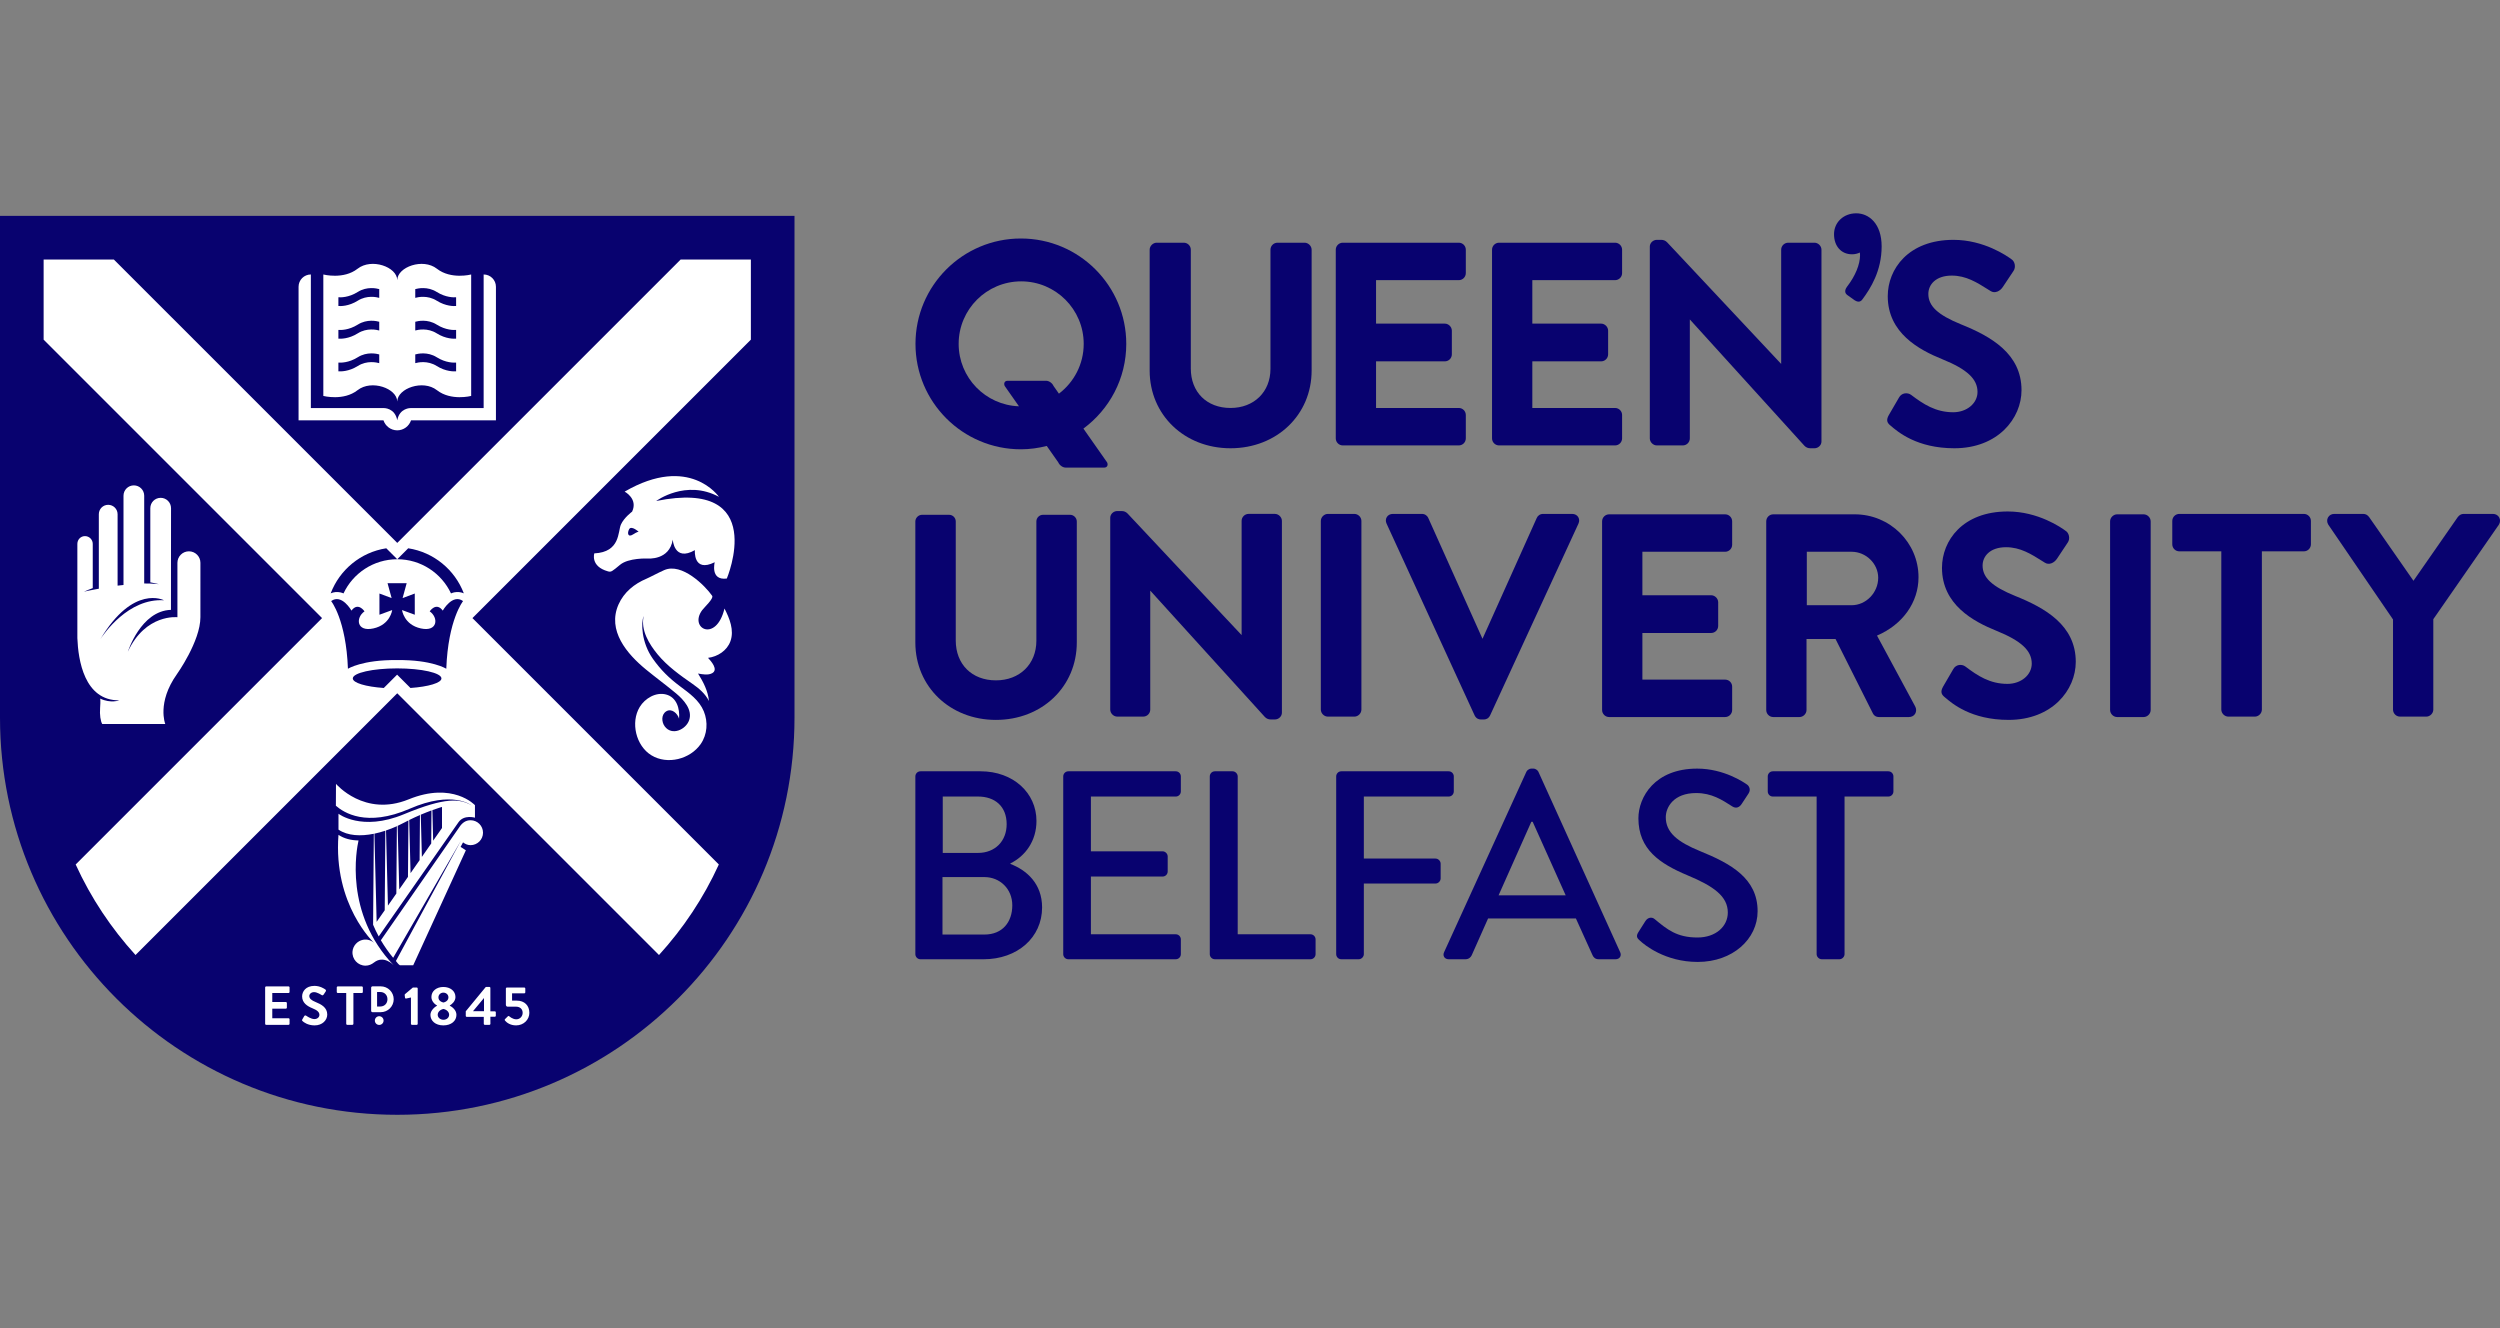 <svg width="160" height="85" viewBox="0 0 160 85" fill="none" xmlns="http://www.w3.org/2000/svg"><rect x="0" y="0" width="160" height="85" fill="#808080" stroke="none"/><g clip-path="url(#clip0_5637_12259)"><path d="M61.354 22.009C61.354 19.799 63.145 18.007 65.356 18.007C67.566 18.007 69.357 19.799 69.357 22.009C69.357 23.31 68.733 24.463 67.771 25.194L67.424 24.699C67.346 24.517 67.137 24.37 66.956 24.37H64.488C64.307 24.37 64.222 24.517 64.299 24.699L65.213 26.003C63.07 25.928 61.354 24.171 61.354 22.009ZM69.338 27.43C71 26.201 72.081 24.234 72.081 22.009C72.081 18.283 69.061 15.264 65.336 15.264C61.611 15.264 58.591 18.283 58.591 22.009C58.591 25.734 61.611 28.755 65.336 28.755C65.909 28.755 66.462 28.675 66.992 28.541L67.733 29.597C67.81 29.779 68.02 29.926 68.201 29.926H70.668C70.85 29.926 70.935 29.779 70.858 29.597L69.338 27.43Z" fill="#08026F"/><path d="M78.752 28.689C75.802 28.689 73.578 26.552 73.578 23.715V15.983C73.578 15.743 73.788 15.533 74.028 15.533H75.761C76.01 15.533 76.212 15.735 76.212 15.983V23.588C76.212 25.097 77.232 26.11 78.752 26.11C80.259 26.11 81.31 25.081 81.31 23.606V15.983C81.31 15.735 81.513 15.533 81.761 15.533H83.493C83.733 15.533 83.944 15.743 83.944 15.983V23.715C83.944 26.552 81.712 28.689 78.752 28.689Z" fill="#08026F"/><path d="M93.362 28.507H85.94C85.692 28.507 85.489 28.304 85.489 28.056V15.983C85.489 15.735 85.692 15.533 85.94 15.533H93.362C93.611 15.533 93.812 15.735 93.812 15.983V17.479C93.812 17.727 93.611 17.93 93.362 17.93H88.067V20.712H92.468C92.709 20.712 92.918 20.922 92.918 21.163V22.677C92.918 22.924 92.718 23.127 92.468 23.127H88.067V26.11H93.362C93.611 26.11 93.812 26.312 93.812 26.561V28.056C93.812 28.304 93.611 28.507 93.362 28.507Z" fill="#08026F"/><path d="M103.363 28.507H95.941C95.693 28.507 95.49 28.304 95.49 28.056V15.983C95.49 15.735 95.693 15.533 95.941 15.533H103.363C103.612 15.533 103.814 15.735 103.814 15.983V17.479C103.814 17.727 103.612 17.93 103.363 17.93H98.069V20.712H102.47C102.71 20.712 102.92 20.922 102.92 21.163V22.677C102.92 22.924 102.719 23.127 102.47 23.127H98.069V26.11H103.363C103.612 26.11 103.814 26.312 103.814 26.561V28.056C103.814 28.304 103.612 28.507 103.363 28.507Z" fill="#08026F"/><path d="M116.124 28.689H115.868C115.713 28.689 115.594 28.64 115.485 28.531L108.149 20.444V28.056C108.149 28.305 107.947 28.507 107.698 28.507H106.039C105.799 28.507 105.588 28.296 105.588 28.056V15.782C105.588 15.548 105.795 15.35 106.039 15.35H106.312C106.468 15.35 106.587 15.399 106.696 15.508L113.995 23.291V15.983C113.995 15.735 114.198 15.533 114.447 15.533H116.124C116.364 15.533 116.574 15.743 116.574 15.983V28.257C116.574 28.491 116.368 28.689 116.124 28.689Z" fill="#08026F"/><path d="M118.947 19.305C118.839 19.305 118.742 19.244 118.697 19.217L118.216 18.874C118.138 18.815 117.986 18.648 118.213 18.345C118.74 17.661 119.043 16.927 119.043 16.331C119.043 16.265 119.039 16.212 119.032 16.162C118.878 16.235 118.704 16.275 118.528 16.275C117.84 16.275 117.378 15.758 117.378 14.989C117.378 14.227 117.989 13.652 118.799 13.652C119.609 13.652 120.425 14.307 120.425 15.77C120.425 17.337 119.716 18.464 119.182 19.176C119.11 19.273 119.025 19.305 118.947 19.305Z" fill="#08026F"/><path d="M125.078 28.689C122.678 28.689 121.458 27.637 120.998 27.242C120.783 27.069 120.694 26.902 120.884 26.565L121.542 25.433C121.618 25.299 121.742 25.208 121.889 25.18C122.038 25.151 122.202 25.186 122.315 25.275C123.088 25.859 123.876 26.384 125.005 26.384C125.877 26.384 126.561 25.813 126.561 25.084C126.561 24.255 125.888 23.63 124.309 22.991C122.81 22.385 120.816 21.307 120.816 18.956C120.816 17.22 122.133 15.35 125.024 15.35C126.978 15.35 128.457 16.386 128.734 16.593C128.832 16.651 128.91 16.77 128.94 16.912C128.973 17.065 128.945 17.224 128.866 17.338L128.174 18.376C128.087 18.505 127.964 18.609 127.834 18.66C127.678 18.723 127.52 18.709 127.392 18.623L127.257 18.539C126.523 18.075 125.829 17.638 124.914 17.638C123.877 17.638 123.414 18.226 123.414 18.81C123.414 19.588 124.018 20.152 125.5 20.756C127.417 21.527 129.377 22.63 129.377 24.974C129.377 26.775 127.87 28.689 125.078 28.689Z" fill="#08026F"/><path d="M81.591 46.046H81.336C81.181 46.046 81.061 45.997 80.952 45.887L73.616 37.8V45.412C73.616 45.661 73.414 45.863 73.166 45.863H71.506C71.266 45.863 71.055 45.652 71.055 45.412V33.139C71.055 32.905 71.262 32.707 71.506 32.707H71.779C71.935 32.707 72.054 32.755 72.163 32.864L79.463 40.647V33.339C79.463 33.091 79.665 32.889 79.913 32.889H81.591C81.831 32.889 82.042 33.1 82.042 33.339V45.613C82.042 45.847 81.835 46.046 81.591 46.046Z" fill="#08026F"/><path d="M86.68 45.864H84.984C84.744 45.864 84.533 45.653 84.533 45.413V33.34C84.533 33.1 84.744 32.89 84.984 32.89H86.68C86.92 32.89 87.13 33.1 87.13 33.34V45.413C87.13 45.653 86.92 45.864 86.68 45.864Z" fill="#08026F"/><path d="M94.963 46.047H94.78C94.655 46.047 94.484 46.002 94.377 45.789L94.375 45.785L88.74 33.511C88.673 33.366 88.68 33.21 88.759 33.086C88.838 32.961 88.979 32.89 89.145 32.89H91.005C91.213 32.89 91.359 33.024 91.412 33.156L94.88 40.883L98.351 33.152C98.403 33.023 98.548 32.89 98.755 32.89H100.616C100.782 32.89 100.923 32.961 101.002 33.086C101.081 33.21 101.088 33.366 101.021 33.512L95.367 45.785C95.259 46.002 95.087 46.047 94.963 46.047Z" fill="#08026F"/><path d="M110.408 45.891H102.985C102.737 45.891 102.534 45.688 102.534 45.44V33.367C102.534 33.119 102.737 32.917 102.985 32.917H110.408C110.656 32.917 110.858 33.119 110.858 33.367V34.862C110.858 35.111 110.656 35.313 110.408 35.313H105.113V38.096H109.514C109.754 38.096 109.964 38.306 109.964 38.547V40.06C109.964 40.309 109.763 40.511 109.514 40.511H105.113V43.495H110.408C110.656 43.495 110.858 43.696 110.858 43.945V45.44C110.858 45.688 110.656 45.891 110.408 45.891Z" fill="#08026F"/><path d="M115.636 38.734H118.505C119.426 38.734 120.205 37.93 120.205 36.978C120.205 36.076 119.426 35.313 118.505 35.313H115.636V38.734ZM122.17 45.891H120.256C120.001 45.891 119.897 45.721 119.87 45.669L117.473 40.894H115.617V45.44C115.617 45.68 115.407 45.891 115.166 45.891H113.489C113.241 45.891 113.039 45.689 113.039 45.44V33.367C113.039 33.119 113.241 32.917 113.489 32.917H118.704C120.955 32.917 122.785 34.722 122.785 36.942C122.785 38.553 121.77 39.975 120.128 40.678L122.571 45.209C122.654 45.36 122.653 45.54 122.571 45.678C122.49 45.814 122.344 45.891 122.17 45.891Z" fill="#08026F"/><path d="M128.55 46.073C126.15 46.073 124.93 45.021 124.47 44.626C124.255 44.453 124.166 44.286 124.355 43.948L125.013 42.817C125.09 42.683 125.214 42.592 125.361 42.563C125.51 42.535 125.673 42.57 125.787 42.659C126.559 43.243 127.347 43.768 128.476 43.768C129.349 43.768 130.032 43.197 130.032 42.468C130.032 41.64 129.359 41.014 127.782 40.375C126.282 39.77 124.287 38.692 124.287 36.34C124.287 34.604 125.605 32.734 128.495 32.734C130.448 32.734 131.928 33.769 132.205 33.977C132.303 34.035 132.382 34.154 132.412 34.296C132.445 34.45 132.417 34.608 132.337 34.721L131.646 35.76C131.559 35.888 131.436 35.993 131.306 36.045C131.15 36.107 130.992 36.093 130.863 36.007L130.729 35.923C129.995 35.459 129.301 35.022 128.386 35.022C127.349 35.022 126.886 35.611 126.886 36.194C126.886 36.973 127.49 37.536 128.972 38.14C130.888 38.91 132.849 40.014 132.849 42.358C132.849 44.16 131.342 46.073 128.55 46.073Z" fill="#08026F"/><path d="M137.193 45.891H135.497C135.257 45.891 135.046 45.68 135.046 45.44V33.367C135.046 33.127 135.257 32.917 135.497 32.917H137.193C137.433 32.917 137.643 33.127 137.643 33.367V45.44C137.643 45.68 137.433 45.891 137.193 45.891Z" fill="#08026F"/><path d="M144.31 45.864H142.614C142.374 45.864 142.164 45.653 142.164 45.413V35.286H139.477C139.23 35.286 139.026 35.084 139.026 34.836V33.34C139.026 33.092 139.23 32.89 139.477 32.89H147.447C147.695 32.89 147.898 33.092 147.898 33.34V34.836C147.898 35.084 147.695 35.286 147.447 35.286H144.76V45.413C144.76 45.653 144.55 45.864 144.31 45.864Z" fill="#08026F"/><path d="M155.281 45.864H153.604C153.356 45.864 153.153 45.661 153.153 45.413V39.646L149.013 33.581C148.919 33.43 148.913 33.257 148.993 33.114C149.07 32.974 149.22 32.89 149.39 32.89H151.251C151.398 32.89 151.524 32.959 151.626 33.096L154.461 37.17L157.293 33.099C157.398 32.959 157.524 32.89 157.671 32.89H159.549C159.72 32.89 159.869 32.974 159.947 33.113C160.027 33.257 160.02 33.43 159.929 33.578L155.732 39.628V45.413C155.732 45.653 155.521 45.864 155.281 45.864Z" fill="#08026F"/><path d="M63.739 46.074C60.799 46.074 58.582 43.944 58.582 41.118V33.372C58.582 33.145 58.781 32.947 59.008 32.947H60.742C60.977 32.947 61.168 33.138 61.168 33.372V40.99C61.168 42.516 62.202 43.543 63.739 43.543C65.263 43.543 66.328 42.501 66.328 41.008V33.372C66.328 33.138 66.52 32.947 66.753 32.947H68.489C68.716 32.947 68.915 33.145 68.915 33.372V41.118C68.915 43.944 66.689 46.074 63.739 46.074Z" fill="#08026F"/><path d="M60.319 59.811V56.133H63C63.997 56.133 64.787 56.89 64.787 57.938C64.787 59.004 64.168 59.811 63 59.811H60.319ZM60.336 54.587V50.978H62.587C63.687 50.978 64.426 51.614 64.426 52.748C64.426 53.831 63.687 54.587 62.587 54.587H60.336ZM64.667 55.257C65.612 54.793 66.334 53.831 66.334 52.542C66.334 50.738 64.838 49.363 62.759 49.363H58.91C58.721 49.363 58.583 49.518 58.583 49.689V61.066C58.583 61.237 58.721 61.393 58.91 61.393H62.949C65.113 61.393 66.694 60 66.694 58.076C66.694 56.546 65.698 55.687 64.667 55.292V55.257Z" fill="#08026F"/><path d="M68.047 61.066C68.047 61.237 68.185 61.392 68.374 61.392H75.248C75.437 61.392 75.574 61.237 75.574 61.066V60.12C75.574 59.949 75.437 59.794 75.248 59.794H69.818V56.099H74.406C74.578 56.099 74.732 55.962 74.732 55.773V54.81C74.732 54.639 74.578 54.484 74.406 54.484H69.818V50.979H75.248C75.437 50.979 75.574 50.824 75.574 50.651V49.69C75.574 49.518 75.437 49.363 75.248 49.363H68.374C68.185 49.363 68.047 49.518 68.047 49.69V61.066Z" fill="#08026F"/><path d="M77.426 61.066C77.426 61.237 77.564 61.392 77.752 61.392H83.87C84.059 61.392 84.197 61.237 84.197 61.066V60.12C84.197 59.949 84.059 59.794 83.87 59.794H79.213V49.69C79.213 49.518 79.058 49.363 78.887 49.363H77.752C77.564 49.363 77.426 49.518 77.426 49.69V61.066Z" fill="#08026F"/><path d="M85.516 61.066C85.516 61.237 85.654 61.392 85.842 61.392H86.96C87.131 61.392 87.286 61.237 87.286 61.066V56.546H91.874C92.046 56.546 92.201 56.392 92.201 56.22V55.274C92.201 55.103 92.046 54.948 91.874 54.948H87.286V50.979H92.716C92.905 50.979 93.043 50.824 93.043 50.651V49.69C93.043 49.518 92.905 49.363 92.716 49.363H85.842C85.654 49.363 85.516 49.518 85.516 49.69V61.066Z" fill="#08026F"/><path d="M95.908 57.302L98.005 52.594H98.091L100.204 57.302H95.908ZM92.712 61.392H93.794C94.001 61.392 94.138 61.255 94.19 61.135L95.238 58.78H100.857L101.923 61.135C101.991 61.289 102.112 61.392 102.318 61.392H103.4C103.658 61.392 103.796 61.169 103.693 60.946L98.451 49.38C98.4 49.277 98.245 49.191 98.16 49.191H97.987C97.902 49.191 97.747 49.277 97.695 49.38L92.419 60.946C92.316 61.169 92.454 61.392 92.712 61.392Z" fill="#08026F"/><path d="M104.961 60.207C105.235 60.464 106.559 61.564 108.655 61.564C110.89 61.564 112.487 60.103 112.487 58.317C112.487 56.22 110.786 55.275 108.793 54.467C107.367 53.883 106.61 53.281 106.61 52.302C106.61 51.666 107.109 50.755 108.553 50.755C109.549 50.755 110.202 51.184 110.872 51.614C111.113 51.768 111.336 51.666 111.474 51.442L111.903 50.789C112.075 50.531 111.937 50.291 111.8 50.205C111.629 50.084 110.339 49.191 108.621 49.191C105.889 49.191 104.858 51.03 104.858 52.371C104.858 54.364 106.232 55.275 107.985 56.013C109.687 56.718 110.58 57.371 110.58 58.402C110.58 59.278 109.824 60 108.638 60C107.315 60 106.697 59.485 105.889 58.815C105.7 58.66 105.442 58.729 105.304 58.952L104.858 59.656C104.668 59.949 104.806 60.069 104.961 60.207Z" fill="#08026F"/><path d="M116.264 61.066C116.264 61.237 116.419 61.392 116.59 61.392H117.724C117.896 61.392 118.051 61.237 118.051 61.066V50.979H120.853C121.041 50.979 121.179 50.824 121.179 50.651V49.69C121.179 49.518 121.041 49.363 120.853 49.363H113.463C113.274 49.363 113.136 49.518 113.136 49.69V50.651C113.136 50.824 113.274 50.979 113.463 50.979H116.264V61.066Z" fill="#08026F"/><path d="M0 13.816V45.923C0 59.964 11.383 71.347 25.424 71.347C39.465 71.347 50.848 59.964 50.848 45.923V13.816H0Z" fill="#08026F"/><path d="M48.056 16.608H43.563L25.424 34.746V34.746L25.424 34.746L7.285 16.608H2.792V21.738L20.612 39.558L4.843 55.327C5.823 57.475 7.116 59.408 8.673 61.121L25.424 44.37H25.424L42.175 61.121C43.731 59.408 45.025 57.475 46.005 55.327L30.236 39.558L48.056 21.738V16.608Z" fill="white"/><path d="M29.637 38.469C28.959 37.974 28.337 39.079 28.337 39.079C27.911 38.501 27.501 39.127 27.501 39.127C28.075 39.524 28.025 40.456 26.936 40.22C25.847 39.984 25.729 39.043 25.729 39.043L26.546 39.343L26.545 37.986L25.766 38.277L26.027 37.325H25.415H24.803L25.064 38.277L24.284 37.986L24.284 39.343L25.101 39.043C25.101 39.043 24.983 39.984 23.893 40.22C22.804 40.456 22.754 39.524 23.329 39.127C23.329 39.127 22.919 38.501 22.494 39.079C22.494 39.079 21.872 37.974 21.193 38.469C21.193 38.469 22.15 39.651 22.268 42.801C22.268 42.801 23.17 42.221 25.415 42.244C27.66 42.221 28.562 42.801 28.562 42.801C28.68 39.651 29.637 38.469 29.637 38.469Z" fill="#08026F"/><path d="M21.783 37.912C21.853 37.927 21.92 37.951 21.984 37.978C22.591 36.687 23.903 35.792 25.424 35.792C26.945 35.792 28.257 36.687 28.864 37.978C28.929 37.951 28.995 37.927 29.065 37.912C29.277 37.866 29.487 37.889 29.684 37.974C29.112 36.467 27.763 35.343 26.126 35.09L25.424 35.792H25.424L24.722 35.09C23.085 35.343 21.736 36.467 21.164 37.974C21.361 37.889 21.571 37.866 21.783 37.912Z" fill="#08026F"/><path d="M25.415 43.178L26.269 44.031C27.418 43.949 28.252 43.706 28.252 43.419C28.252 43.065 26.982 42.777 25.415 42.777C23.849 42.777 22.579 43.065 22.579 43.419C22.579 43.706 23.413 43.949 24.562 44.031L25.415 43.178Z" fill="#08026F"/><path d="M29.191 19.025C29.06 19.036 28.534 19.052 27.947 18.683C27.361 18.315 26.736 18.458 26.577 18.503V19.063C26.736 19.017 27.361 18.874 27.947 19.242C28.534 19.611 29.06 19.595 29.191 19.584V19.025ZM29.191 21.115C29.06 21.126 28.534 21.142 27.947 20.773C27.361 20.404 26.736 20.547 26.577 20.593V21.152C26.736 21.106 27.361 20.964 27.947 21.332C28.534 21.701 29.06 21.685 29.191 21.674V21.115ZM29.191 23.205C29.06 23.216 28.534 23.232 27.947 22.862C27.361 22.494 26.736 22.637 26.577 22.683V23.242C26.736 23.196 27.361 23.053 27.947 23.422C28.534 23.791 29.06 23.775 29.191 23.764V23.205ZM24.271 18.503C24.11 18.458 23.487 18.315 22.901 18.683C22.314 19.052 21.787 19.036 21.657 19.025V19.584C21.787 19.595 22.314 19.611 22.901 19.242C23.487 18.874 24.11 19.017 24.271 19.063V18.503ZM24.271 20.593C24.11 20.547 23.487 20.404 22.901 20.773C22.314 21.142 21.787 21.126 21.657 21.115V21.674C21.787 21.685 22.314 21.701 22.901 21.332C23.487 20.964 24.11 21.106 24.271 21.152V20.593ZM24.271 22.683C24.11 22.637 23.487 22.494 22.901 22.862C22.314 23.232 21.787 23.216 21.657 23.205V23.764C21.787 23.775 22.314 23.791 22.901 23.422C23.487 23.053 24.11 23.196 24.271 23.242V22.683ZM27.964 17.2C28.863 17.904 30.155 17.567 30.155 17.567V25.34C30.155 25.34 28.863 25.677 27.964 24.972C27.07 24.273 25.445 24.856 25.424 25.691V25.707C25.424 25.704 25.424 25.702 25.424 25.7C25.424 25.702 25.423 25.704 25.423 25.707V25.691C25.403 24.856 23.777 24.273 22.884 24.972C21.985 25.677 20.693 25.34 20.693 25.34V17.567C20.693 17.567 21.985 17.904 22.884 17.2C23.78 16.497 25.414 17.087 25.424 17.927C25.434 17.087 27.068 16.497 27.964 17.2ZM30.953 17.566C31.387 17.566 31.739 17.918 31.74 18.353V26.9H26.307C26.183 27.271 25.837 27.54 25.424 27.542H25.424H25.423C25.01 27.54 24.665 27.271 24.541 26.9H19.108V18.353C19.108 17.918 19.46 17.566 19.895 17.566V26.117H24.57C24.57 26.117 25.274 26.1 25.424 26.896C25.574 26.1 26.279 26.117 26.279 26.117H30.953V17.566Z" fill="white"/><path d="M24.133 63.489H24.341C24.605 63.489 24.797 63.683 24.797 63.951C24.797 64.22 24.605 64.416 24.341 64.416H24.133V63.489ZM24.368 64.78C24.825 64.78 25.197 64.409 25.197 63.951C25.197 63.496 24.825 63.126 24.368 63.126H23.839C23.792 63.126 23.753 63.167 23.753 63.215V64.692C23.753 64.74 23.791 64.78 23.839 64.78H24.368ZM23.991 65.317C23.991 65.471 24.115 65.596 24.269 65.596C24.424 65.596 24.549 65.471 24.549 65.317C24.549 65.162 24.424 65.038 24.269 65.038C24.115 65.038 23.991 65.162 23.991 65.317ZM32.336 65.334C32.425 65.44 32.653 65.625 33.029 65.625C33.514 65.625 33.879 65.26 33.879 64.82C33.879 64.361 33.574 64.04 33.075 64.04H32.772V63.573H33.552C33.591 63.573 33.619 63.542 33.619 63.507V63.268C33.619 63.233 33.591 63.202 33.552 63.202H32.442C32.403 63.202 32.376 63.233 32.376 63.268V64.304C32.376 64.361 32.414 64.427 32.484 64.427H33.026C33.303 64.427 33.45 64.603 33.45 64.82C33.45 65.042 33.282 65.236 33.043 65.236C32.807 65.236 32.604 65.053 32.59 65.039C32.562 65.014 32.53 65.021 32.505 65.042L32.33 65.215C32.287 65.256 32.291 65.281 32.336 65.334ZM30.976 64.715V63.872L30.273 64.715H30.976ZM29.877 65.08C29.838 65.08 29.809 65.049 29.809 65.014V64.722L31.075 63.183C31.085 63.173 31.102 63.163 31.127 63.163H31.318C31.353 63.163 31.384 63.19 31.384 63.23V64.725H31.665C31.703 64.725 31.732 64.754 31.732 64.789V65.007C31.732 65.042 31.703 65.073 31.665 65.073H31.384L31.387 65.523C31.387 65.558 31.355 65.591 31.321 65.591H31.029C30.994 65.591 30.962 65.558 30.962 65.523V65.08H29.877ZM28.014 64.944C28.014 65.137 28.19 65.266 28.38 65.266C28.573 65.266 28.744 65.137 28.744 64.944C28.744 64.785 28.615 64.624 28.38 64.572C28.145 64.624 28.014 64.785 28.014 64.944ZM28.38 64.161C28.597 64.111 28.699 63.977 28.699 63.827C28.699 63.658 28.556 63.528 28.372 63.528C28.204 63.528 28.06 63.658 28.06 63.827C28.06 63.984 28.158 64.108 28.38 64.161ZM27.547 64.951C27.547 64.645 27.874 64.413 27.972 64.364V64.353C27.828 64.276 27.61 64.082 27.61 63.809C27.61 63.419 27.947 63.166 28.372 63.166C28.812 63.166 29.149 63.419 29.149 63.809C29.149 64.076 28.931 64.265 28.787 64.35V64.364C28.946 64.445 29.212 64.648 29.212 64.951C29.212 65.334 28.889 65.625 28.372 65.625C27.87 65.625 27.547 65.334 27.547 64.951ZM26.301 65.523C26.301 65.558 26.329 65.59 26.367 65.59H26.67C26.705 65.59 26.733 65.558 26.733 65.523V63.268C26.733 63.233 26.705 63.201 26.67 63.201H26.424L25.918 63.626C25.904 63.64 25.897 63.661 25.9 63.69L25.922 63.862C25.925 63.893 25.96 63.914 25.992 63.907L26.301 63.84V65.523ZM22.158 65.523C22.158 65.558 22.188 65.59 22.223 65.59H22.551C22.586 65.59 22.618 65.558 22.618 65.523V63.552H23.155C23.194 63.552 23.222 63.52 23.222 63.486V63.198C23.222 63.163 23.194 63.13 23.155 63.13H21.62C21.581 63.13 21.553 63.163 21.553 63.198V63.486C21.553 63.52 21.581 63.552 21.62 63.552H22.158V65.523ZM19.364 65.351C19.433 65.418 19.693 65.625 20.136 65.625C20.632 65.625 20.944 65.291 20.944 64.929C20.944 64.476 20.551 64.273 20.21 64.135C19.925 64.019 19.795 63.907 19.795 63.742C19.795 63.63 19.904 63.496 20.104 63.496C20.298 63.496 20.565 63.671 20.593 63.689C20.635 63.718 20.688 63.689 20.716 63.647L20.849 63.447C20.874 63.411 20.863 63.352 20.828 63.331C20.758 63.278 20.485 63.096 20.126 63.096C19.567 63.096 19.336 63.457 19.336 63.77C19.336 64.184 19.666 64.396 19.995 64.529C20.291 64.648 20.442 64.772 20.442 64.951C20.442 65.102 20.305 65.221 20.122 65.221C19.894 65.221 19.609 65.014 19.592 65.003C19.56 64.98 19.5 64.98 19.472 65.028L19.346 65.246C19.314 65.302 19.332 65.32 19.364 65.351ZM16.969 63.198C16.969 63.163 16.997 63.13 17.035 63.13H18.465C18.504 63.13 18.532 63.163 18.532 63.198V63.486C18.532 63.52 18.504 63.552 18.465 63.552H17.426V64.129H18.293C18.329 64.129 18.36 64.16 18.36 64.195V64.487C18.36 64.526 18.329 64.554 18.293 64.554H17.426V65.168H18.465C18.504 65.168 18.532 65.2 18.532 65.235V65.523C18.532 65.558 18.504 65.59 18.465 65.59H17.035C16.997 65.59 16.969 65.558 16.969 65.523V63.198Z" fill="white"/><path d="M6.422 40.91C8.54 37.369 10.498 38.419 10.498 38.419C8.214 38.266 6.629 40.59 6.422 40.91ZM12.827 36.02C12.827 35.614 12.497 35.284 12.091 35.284C11.685 35.284 11.355 35.614 11.355 36.02L11.355 39.502C11.355 39.502 9.321 39.265 8.182 41.708C8.182 41.708 9.012 39.089 10.941 39.031C10.941 39.031 10.946 32.531 10.946 32.524C10.946 32.157 10.648 31.861 10.283 31.861C9.916 31.861 9.62 32.157 9.62 32.524V37.27C9.62 37.27 10.061 37.354 10.166 37.386C10.166 37.386 9.793 37.354 9.62 37.347C9.488 37.342 9.357 37.339 9.229 37.343V31.726C9.229 31.36 8.932 31.064 8.566 31.064C8.2 31.064 7.904 31.36 7.904 31.726V37.439C7.772 37.452 7.648 37.466 7.526 37.481V32.911C7.526 32.578 7.256 32.308 6.922 32.308C6.589 32.308 6.325 32.578 6.325 32.911V37.677C5.799 37.77 5.429 37.85 5.372 37.869C5.562 37.783 5.75 37.707 5.936 37.64V34.809C5.936 34.534 5.713 34.311 5.438 34.311C5.162 34.311 4.951 34.534 4.951 34.809V40.84C5.004 42.222 5.388 44.844 7.636 44.822C7.636 44.822 7.085 45.034 6.413 44.71C6.413 44.71 6.442 44.838 6.407 45.298C6.371 45.758 6.436 46.153 6.542 46.336H10.576C10.576 46.336 10.03 44.968 11.319 43.152C11.319 43.152 12.826 41.041 12.826 39.502L12.827 36.02Z" fill="white"/><path d="M40.267 33.866C40.406 33.613 40.874 34.033 40.874 34.033C40.874 34.033 40.792 34.023 40.518 34.202C40.186 34.417 40.128 34.119 40.267 33.866ZM41.439 35.745C41.452 35.745 42.85 35.878 43.056 34.533C43.056 34.533 43.134 35.974 44.472 35.209C44.472 35.209 44.345 36.674 45.742 35.983C45.742 35.983 45.436 37.169 46.517 37.026C46.517 37.026 49.227 30.599 41.995 32.064C41.995 32.064 43.895 30.654 46.013 31.798C46.013 31.798 44.137 29.048 39.977 31.464C39.977 31.464 40.845 31.918 40.455 32.745C40.455 32.745 39.939 33.125 39.739 33.57C39.539 34.016 39.71 35.336 38.036 35.416C38.036 35.416 37.768 36.245 38.907 36.566C39.117 36.626 39.164 36.577 39.686 36.145C40.23 35.695 41.426 35.745 41.439 35.745Z" fill="white"/><path d="M44.937 39.053C45.078 38.862 45.697 38.3 45.577 38.129C45.119 37.473 43.637 35.996 42.512 36.486C42.14 36.648 41.581 36.951 41.377 37.036C40.599 37.363 39.935 37.898 39.586 38.684C38.845 40.356 40.128 41.854 41.349 42.854C41.986 43.376 42.651 43.862 43.283 44.39C43.747 44.779 44.333 45.417 44.107 46.085C43.904 46.687 43.013 47.113 42.546 46.493C42.334 46.21 42.309 45.731 42.64 45.525C42.987 45.308 43.374 45.669 43.459 45.998C43.518 45.364 43.313 44.624 42.623 44.446C41.97 44.279 41.276 44.698 40.943 45.246C40.342 46.236 40.7 47.735 41.69 48.339C42.715 48.965 44.173 48.587 44.846 47.617C45.27 47.007 45.323 46.203 45.043 45.523C44.748 44.807 44.107 44.361 43.51 43.913C42.823 43.398 42.292 42.882 41.781 42.158C41.042 41.113 41.018 39.846 41.196 39.428C40.993 40.32 41.543 41.222 42.088 41.882C42.717 42.642 43.523 43.215 44.328 43.774C44.746 44.064 45.139 44.403 45.372 44.864C45.315 44.226 45.008 43.641 44.674 43.106C44.948 43.155 45.318 43.227 45.576 43.086C45.997 42.856 45.505 42.311 45.314 42.103C45.932 42.025 46.528 41.643 46.746 41.042C47.002 40.339 46.691 39.571 46.367 38.945C45.837 41.154 44.075 40.218 44.937 39.053Z" fill="white"/><path d="M30.397 51.531V52.332C30.397 52.332 29.698 52.121 29.347 52.618C29.01 53.094 24.604 59.406 24.237 59.932C24.102 59.683 23.983 59.433 23.878 59.185L23.925 53.361C23.086 53.53 22.257 53.498 21.663 53.096V52.079C21.663 52.079 23.14 53.235 25.844 52.114C28.549 50.992 29.436 51.121 30.171 51.538C30.171 51.538 28.959 50.566 26.228 51.756C23.436 52.971 21.984 51.994 21.496 51.567L21.503 50.167C21.503 50.167 23.319 52.314 26.152 51.159C28.985 50.004 30.397 51.531 30.397 51.531ZM30.913 53.292C30.913 53.733 30.555 54.09 30.116 54.09C29.931 54.09 29.769 54.017 29.634 53.911L29.478 54.2L29.815 54.419L26.447 61.775C26.447 61.775 25.65 61.775 25.59 61.775C25.474 61.702 25.419 61.594 25.338 61.503L29.507 53.791C29.507 53.79 29.507 53.79 29.507 53.79L25.163 61.3C24.859 60.934 24.598 60.557 24.375 60.177L29.415 52.912C29.588 52.656 29.813 52.495 30.116 52.495C30.555 52.495 30.913 52.852 30.913 53.292ZM22.946 53.79C22.466 53.78 22.022 53.673 21.663 53.43C21.318 57.923 23.946 60.35 23.946 60.35C23.762 60.185 23.511 60.092 23.231 60.147C22.874 60.218 22.596 60.522 22.561 60.884C22.514 61.383 22.904 61.802 23.393 61.802C23.603 61.802 23.784 61.721 23.937 61.6C24.551 61.118 25.145 61.725 25.191 61.773C22.015 58.451 22.823 54.331 22.946 53.79ZM28.288 51.644C28.288 51.644 28.05 51.711 27.673 51.848L27.722 53.804L28.288 52.993V51.644ZM27.615 51.868C27.418 51.941 27.186 52.031 26.93 52.14L27 54.842L27.598 53.983L27.615 51.868ZM26.877 52.163C26.66 52.256 26.429 52.362 26.189 52.481L26.276 55.881L26.854 55.051L26.877 52.163ZM26.139 52.507C26.043 52.555 25.947 52.604 25.849 52.656C25.721 52.725 25.586 52.791 25.448 52.855L25.552 56.921L26.11 56.12L26.139 52.507ZM25.4 52.877C25.177 52.978 24.944 53.069 24.705 53.15L24.828 57.96L25.366 57.188L25.4 52.877ZM24.662 53.164C24.431 53.24 24.196 53.306 23.961 53.355L24.105 58.998L24.622 58.257L24.662 53.164Z" fill="white"/></g><defs><clipPath id="clip0_5637_12259"><rect width="160" height="57.694" fill="white" transform="translate(0 13.653)"/></clipPath></defs></svg>